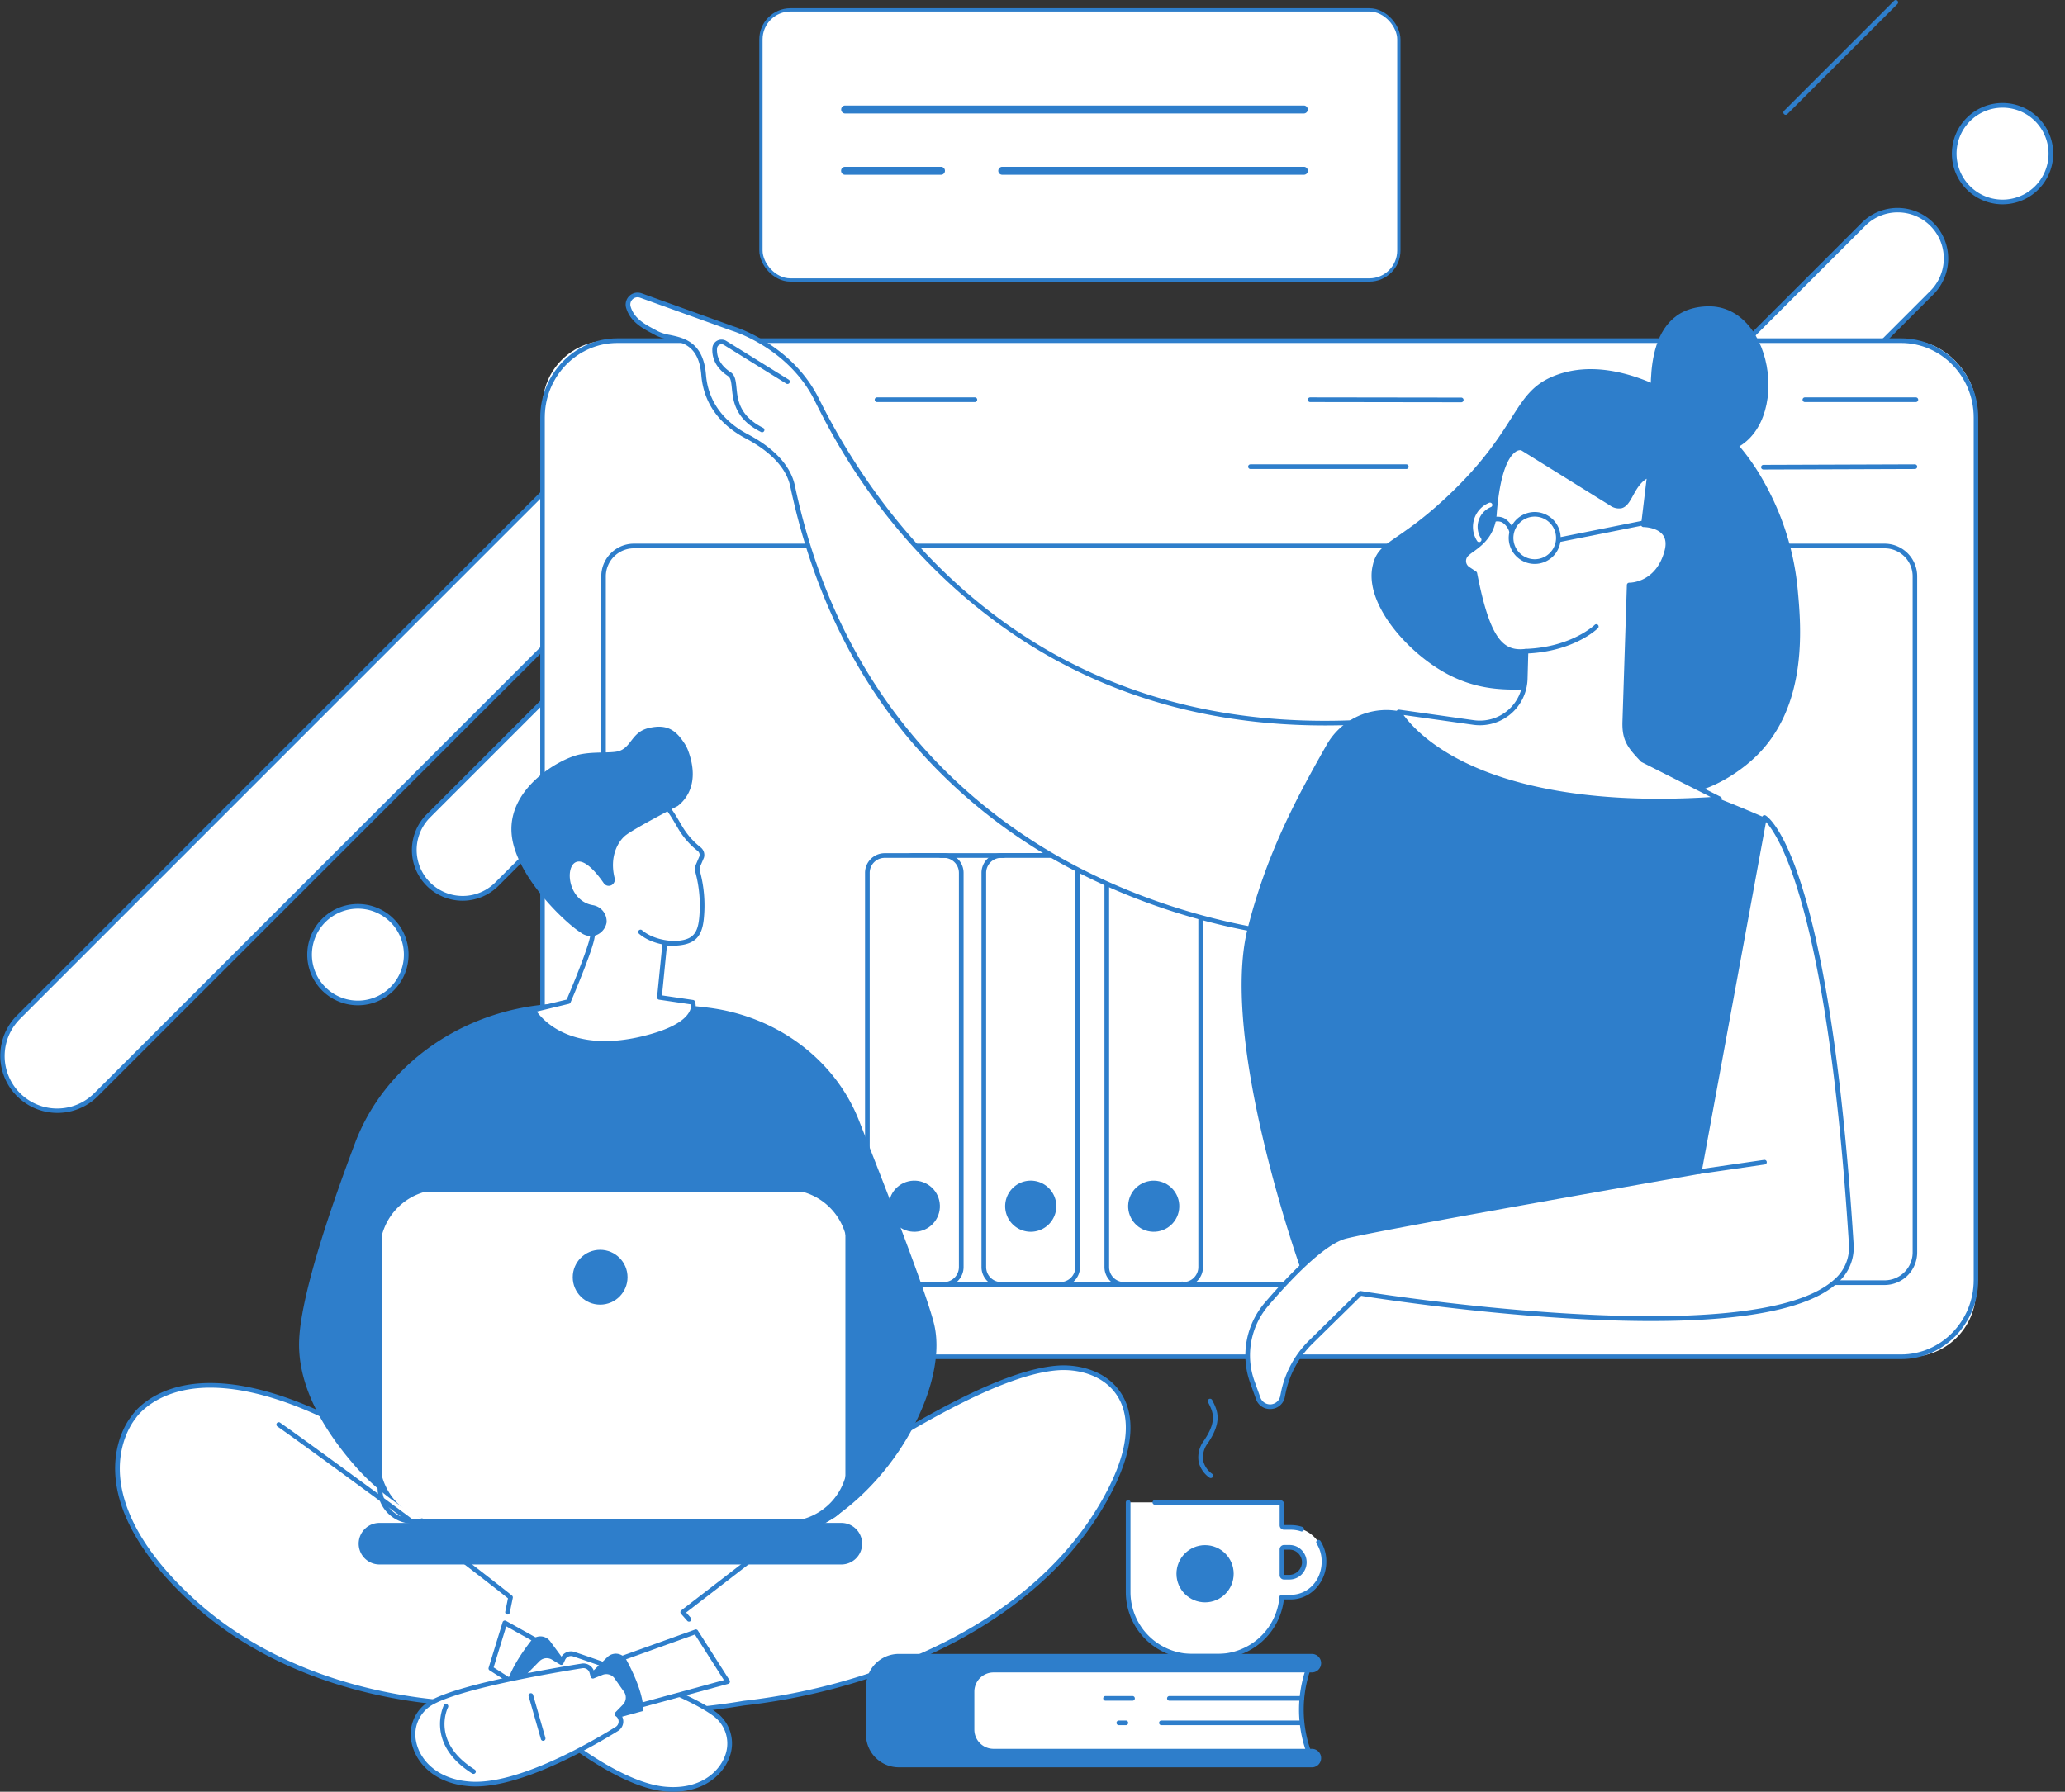 <svg xmlns="http://www.w3.org/2000/svg" width="629.823" height="546.609" viewBox="0 0 629.823 546.609"><rect x="0" y="0" width="629.823" height="546.609" fill="#333333" stroke="none"/><g id="Grupo_2253" data-name="Grupo 2253" transform="translate(-8511.151 -5704.884)"><g id="Grupo_2211" data-name="Grupo 2211" transform="translate(8511.151 5704.884)"><g id="Grupo_2207" data-name="Grupo 2207" transform="translate(470.356 27.822)"><g id="Grupo_2205" data-name="Grupo 2205" transform="translate(0 35.537)"><path id="Trazado_3738" data-name="Trazado 3738" d="M9478.9,5827.59l-93.014,93.016a14.744,14.744,0,0,0,20.851,20.851l93.016-93.016a14.744,14.744,0,0,0-20.853-20.851Z" transform="translate(-9380.851 -5822.56)" fill="#fff"></path><path id="Trazado_3739" data-name="Trazado 3739" d="M9395.7,5945.885a15.456,15.456,0,0,1-10.929-26.386l93.016-93.016a15.457,15.457,0,0,1,21.859,21.859l-93.016,93.016A15.357,15.357,0,0,1,9395.7,5945.885Zm93.017-122.5a13.942,13.942,0,0,0-9.923,4.11l-93.015,93.015a14.033,14.033,0,0,0,19.845,19.845l93.016-93.016a14.032,14.032,0,0,0-9.923-23.954Zm-10.425,3.607h0Z" transform="translate(-9380.247 -5821.956)" fill="#2e7ecb"></path></g><g id="Grupo_2206" data-name="Grupo 2206" transform="translate(121.358 0)"><circle id="Elipse_172" data-name="Elipse 172" cx="14.744" cy="14.744" r="14.744" transform="matrix(0.359, -0.933, 0.933, 0.359, 0, 27.524)" fill="#fff"></circle><path id="Trazado_3740" data-name="Trazado 3740" d="M9626.595,5793.853a15.45,15.45,0,1,1,10.93-4.521A15.411,15.411,0,0,1,9626.595,5793.853Zm0-29.475a14.026,14.026,0,1,0,9.922,4.1A13.99,13.99,0,0,0,9626.595,5764.378Z" transform="translate(-9607.54 -5759.35)" fill="#2e7ecb"></path></g></g><g id="Grupo_2210" data-name="Grupo 2210" transform="translate(0 133.662)"><path id="Trazado_3741" data-name="Trazado 3741" d="M8517.366,6152.788a16.724,16.724,0,0,0,23.652,0l164.221-164.213c-1.832-6.95-3.866-13.843-6.208-20.645-1.7-4.942-3.582-9.9-5.7-14.758l-175.97,175.963A16.726,16.726,0,0,0,8517.366,6152.788Z" transform="translate(-8511.756 -5952.46)" fill="#fff"></path><path id="Trazado_3742" data-name="Trazado 3742" d="M8692.732,5951.857a.712.712,0,0,1,.5,1.216l-175.97,175.962a16.013,16.013,0,0,0,22.646,22.646l164.217-164.213a.712.712,0,0,1,1.009,1.006L8540.92,6152.688a17.438,17.438,0,0,1-24.66-24.661l175.97-175.962A.7.7,0,0,1,8692.732,5951.857Z" transform="translate(-8511.152 -5951.857)" fill="#2e7ecb"></path><g id="Grupo_2209" data-name="Grupo 2209" transform="translate(88.882 48.496)"><path id="Trazado_3743" data-name="Trazado 3743" d="M8821.8,6076.086q-.23-1.2-.461-2.4c-1.99-10.315-4.018-20.652-6.366-30.911l-66,66a14.746,14.746,0,0,0,20.854,20.853l52.229-52.229Z" transform="translate(-8707.162 -6042.066)" fill="#fff"></path><path id="Trazado_3744" data-name="Trazado 3744" d="M8814.375,6041.464a.712.712,0,0,1,.5,1.216l-66,66a14.032,14.032,0,0,0,19.844,19.845l52.229-52.229a.713.713,0,0,1,1.009,1.007l-52.231,52.229a15.456,15.456,0,1,1-21.856-21.86l66-66A.707.707,0,0,1,8814.375,6041.464Z" transform="translate(-8706.566 -6041.464)" fill="#2e7ecb"></path><g id="Grupo_2208" data-name="Grupo 2208" transform="translate(0 88.782)"><circle id="Elipse_173" data-name="Elipse 173" cx="14.744" cy="14.744" r="14.744" transform="translate(0 15.503) rotate(-31.717)" fill="#fff"></circle><path id="Trazado_3745" data-name="Trazado 3745" d="M8699.782,6214.461a15.45,15.45,0,1,1-10.93,4.521A15.409,15.409,0,0,1,8699.782,6214.461Zm0,29.476a14.026,14.026,0,1,0-9.923-4.1A13.984,13.984,0,0,0,8699.782,6243.937Z" transform="translate(-8679.49 -6209.616)" fill="#2e7ecb"></path></g></g></g><path id="Trazado_3746" data-name="Trazado 3746" d="M9580.158,6223.048a.712.712,0,0,1-.514-1.2l3.363-3.515a.712.712,0,0,1,1.028.985l-3.362,3.515A.714.714,0,0,1,9580.158,6223.048Z" transform="translate(-9001.282 -5940.351)" fill="#2e7ecb"></path><path id="Trazado_3747" data-name="Trazado 3747" d="M9558.412,6245.778a.712.712,0,0,1-.517-1.2l3.365-3.515a.712.712,0,0,1,1.028.985l-3.362,3.515A.713.713,0,0,1,9558.412,6245.778Z" transform="translate(-8991.306 -5950.779)" fill="#2e7ecb"></path><path id="Trazado_3748" data-name="Trazado 3748" d="M9561.613,6223.523a.718.718,0,0,1-.5-.206l-3.411-3.364a.712.712,0,0,1,1-1.015l3.414,3.365a.712.712,0,0,1-.5,1.219Z" transform="translate(-8991.208 -5940.637)" fill="#2e7ecb"></path><path id="Trazado_3749" data-name="Trazado 3749" d="M9583.689,6245.28a.709.709,0,0,1-.5-.205l-3.415-3.363a.713.713,0,0,1,1-1.016l3.413,3.364a.712.712,0,0,1-.5,1.22Z" transform="translate(-9001.339 -5950.62)" fill="#2e7ecb"></path><path id="Trazado_3751" data-name="Trazado 3751" d="M9341.054,6217.33a.712.712,0,0,1-.5-1.216l11.712-11.713a28.235,28.235,0,0,1,39.934,0,26.841,26.841,0,0,0,37.917,0l37.361-37.358a.712.712,0,1,1,1.007,1.006l-37.357,37.359a28.268,28.268,0,0,1-39.936,0,26.815,26.815,0,0,0-37.919,0l-11.712,11.713A.712.712,0,0,1,9341.054,6217.33Z" transform="translate(-8891.583 -5916.826)" fill="#2e7ecb"></path><path id="Trazado_3752" data-name="Trazado 3752" d="M9516.878,5739.9a.713.713,0,0,1-.5-1.216l33.594-33.594a.712.712,0,0,1,1.006,1.007l-33.593,33.594A.709.709,0,0,1,9516.878,5739.9Z" transform="translate(-8972.248 -5704.885)" fill="#2e7ecb"></path></g><g id="Grupo_2215" data-name="Grupo 2215" transform="translate(8675.92 5808.094)"><g id="Grupo_2212" data-name="Grupo 2212" transform="translate(0)"><rect id="Rect&#xE1;ngulo_251" data-name="Rect&#xE1;ngulo 251" width="437.176" height="309.993" rx="20" transform="translate(0.712 0.712)" fill="#fff"></rect><path id="Trazado_3753" data-name="Trazado 3753" d="M9230.658,6207.008H8839.149c-12.984,0-23.547-10.831-23.547-24.143V5919.732c0-13.312,10.563-24.142,23.547-24.142h391.509c12.982,0,23.544,10.83,23.544,24.142v263.134C9254.2,6196.177,9243.641,6207.008,9230.658,6207.008Zm-391.509-309.994c-12.218,0-22.157,10.192-22.157,22.718v263.134c0,12.526,9.939,22.717,22.157,22.717h391.509c12.217,0,22.155-10.191,22.155-22.717V5919.732c0-12.526-9.938-22.718-22.155-22.718Z" transform="translate(-8815.603 -5895.59)" fill="#2e7ecb"></path></g><g id="Grupo_2213" data-name="Grupo 2213" transform="translate(30.451 12.462)"><path id="Trazado_3754" data-name="Trazado 3754" d="M9524.891,5968.217a.712.712,0,0,1,0-1.425l46.183-.159h0a.713.713,0,0,1,0,1.426l-46.184.158Z" transform="translate(-9182.261 -5940.646)" fill="#2e7ecb"></path><path id="Trazado_3755" data-name="Trazado 3755" d="M9273.957,5968.059h-47.529a.713.713,0,0,1,0-1.426h47.529a.713.713,0,0,1,0,1.426Z" transform="translate(-9040.259 -5940.646)" fill="#2e7ecb"></path><path id="Trazado_3756" data-name="Trazado 3756" d="M8883.883,5925.115a6.008,6.008,0,1,1-6.01-6.008A6.009,6.009,0,0,1,8883.883,5925.115Z" transform="translate(-8871.866 -5918.841)" fill="#fff"></path><circle id="Elipse_174" data-name="Elipse 174" cx="6.008" cy="6.008" r="6.008" transform="matrix(0.045, -0.999, 0.999, 0.045, 23.764, 12.003)" fill="#fff"></circle><circle id="Elipse_175" data-name="Elipse 175" cx="6.008" cy="6.008" r="6.008" transform="matrix(0.045, -0.999, 0.999, 0.045, 47.795, 12.003)" fill="#fff"></circle><path id="Trazado_3757" data-name="Trazado 3757" d="M9582.09,5930.316h-33.845a.712.712,0,1,1,0-1.424h33.845a.712.712,0,0,1,0,1.424Z" transform="translate(-9192.974 -5923.331)" fill="#2e7ecb"></path><path id="Trazado_3758" data-name="Trazado 3758" d="M9307.2,5930.382h0l-46.085-.065a.712.712,0,0,1,0-1.424h0l46.084.063a.713.713,0,1,1,0,1.426Z" transform="translate(-9056.738 -5923.331)" fill="#2e7ecb"></path><path id="Trazado_3759" data-name="Trazado 3759" d="M9038.746,5930.316h-29.838a.712.712,0,1,1,0-1.424h29.838a.712.712,0,1,1,0,1.424Z" transform="translate(-8936.632 -5923.331)" fill="#2e7ecb"></path></g><g id="Grupo_2214" data-name="Grupo 2214" transform="translate(18.623 62.643)"><path id="Rect&#xE1;ngulo_252" data-name="Rect&#xE1;ngulo 252" d="M28.92,0H371.009a28.92,28.92,0,0,1,28.92,28.92v166.9a28.919,28.919,0,0,1-28.919,28.919H28.919A28.919,28.919,0,0,1,0,195.815V28.92A28.92,28.92,0,0,1,28.92,0Z" transform="translate(0.713 0.712)" fill="#fff"></path><path id="Trazado_3760" data-name="Trazado 3760" d="M9241.559,6237.5H8859.819a9.957,9.957,0,0,1-9.806-10.079v-206a9.958,9.958,0,0,1,9.806-10.079h381.739a9.958,9.958,0,0,1,9.807,10.079v206A9.957,9.957,0,0,1,9241.559,6237.5Zm-381.739-224.734a8.549,8.549,0,0,0-8.418,8.654v206a8.548,8.548,0,0,0,8.418,8.654h381.739a8.548,8.548,0,0,0,8.421-8.654v-206a8.549,8.549,0,0,0-8.421-8.654Z" transform="translate(-8850.014 -6011.337)" fill="#2e7ecb"></path></g></g><g id="Grupo_2225" data-name="Grupo 2225" transform="translate(8774.983 5965.166)"><g id="Grupo_2218" data-name="Grupo 2218" transform="translate(0 0)"><g id="Grupo_2216" data-name="Grupo 2216" transform="translate(8.765)"><rect id="Rect&#xE1;ngulo_253" data-name="Rect&#xE1;ngulo 253" width="51.356" height="130.836" rx="9.752" transform="translate(0.712 0.712)" fill="#fff"></rect><path id="Trazado_3761" data-name="Trazado 3761" d="M9061.631,6318.077h-40.8a6,6,0,0,1-5.991-5.99V6191.806a6,6,0,0,1,5.991-5.99h40.8a6,6,0,0,1,5.99,5.99v120.281A6,6,0,0,1,9061.631,6318.077Zm-40.8-130.837a4.573,4.573,0,0,0-4.567,4.566v120.281a4.572,4.572,0,0,0,4.567,4.565h40.8a4.572,4.572,0,0,0,4.566-4.565V6191.806a4.573,4.573,0,0,0-4.566-4.566Z" transform="translate(-9014.841 -6185.815)" fill="#2e7ecb"></path></g><g id="Grupo_2217" data-name="Grupo 2217"><rect id="Rect&#xE1;ngulo_254" data-name="Rect&#xE1;ngulo 254" width="28.632" height="130.836" rx="9.752" transform="translate(0.713 0.712)" fill="#fff"></rect><path id="Trazado_3762" data-name="Trazado 3762" d="M9022.712,6318.077h-18.078a6,6,0,0,1-5.988-5.99V6191.806a6,6,0,0,1,5.988-5.99h18.078a6,6,0,0,1,5.991,5.99v120.281A6,6,0,0,1,9022.712,6318.077Zm-18.078-130.837a4.57,4.57,0,0,0-4.562,4.566v120.281a4.569,4.569,0,0,0,4.562,4.565h18.078a4.571,4.571,0,0,0,4.566-4.565V6191.806a4.572,4.572,0,0,0-4.566-4.566Z" transform="translate(-8998.646 -6185.815)" fill="#2e7ecb"></path></g><circle id="Elipse_176" data-name="Elipse 176" cx="7.797" cy="7.797" r="7.797" transform="matrix(0.526, -0.851, 0.851, 0.526, 4.297, 110.231)" fill="#2e7ecb"></circle></g><g id="Grupo_2221" data-name="Grupo 2221" transform="translate(35.519 0)"><g id="Grupo_2219" data-name="Grupo 2219" transform="translate(8.764)"><rect id="Rect&#xE1;ngulo_255" data-name="Rect&#xE1;ngulo 255" width="51.356" height="130.836" rx="9.752" transform="translate(0.712 0.712)" fill="#fff"></rect><path id="Trazado_3763" data-name="Trazado 3763" d="M9127.258,6318.077h-40.8a6,6,0,0,1-5.99-5.99V6191.806a6,6,0,0,1,5.99-5.99h40.8a6,6,0,0,1,5.991,5.99v120.281A6,6,0,0,1,9127.258,6318.077Zm-40.8-130.837a4.572,4.572,0,0,0-4.565,4.566v120.281a4.571,4.571,0,0,0,4.565,4.565h40.8a4.571,4.571,0,0,0,4.566-4.565V6191.806a4.572,4.572,0,0,0-4.566-4.566Z" transform="translate(-9080.468 -6185.815)" fill="#2e7ecb"></path></g><g id="Grupo_2220" data-name="Grupo 2220"><rect id="Rect&#xE1;ngulo_256" data-name="Rect&#xE1;ngulo 256" width="28.632" height="130.836" rx="9.752" transform="translate(0.712 0.712)" fill="#fff"></rect><path id="Trazado_3764" data-name="Trazado 3764" d="M9088.34,6318.077h-18.076a6,6,0,0,1-5.989-5.99V6191.806a6,6,0,0,1,5.989-5.99h18.076a6,6,0,0,1,5.989,5.99v120.281A6,6,0,0,1,9088.34,6318.077Zm-18.076-130.837a4.572,4.572,0,0,0-4.566,4.566v120.281a4.571,4.571,0,0,0,4.566,4.565h18.076a4.572,4.572,0,0,0,4.567-4.565V6191.806a4.573,4.573,0,0,0-4.567-4.566Z" transform="translate(-9064.274 -6185.815)" fill="#2e7ecb"></path></g><path id="Trazado_3765" data-name="Trazado 3765" d="M9093.229,6378.2a7.8,7.8,0,1,1-7.8-7.8A7.8,7.8,0,0,1,9093.229,6378.2Z" transform="translate(-9070.404 -6270.504)" fill="#2e7ecb"></path></g><g id="Grupo_2224" data-name="Grupo 2224" transform="translate(73.026 0)"><g id="Grupo_2222" data-name="Grupo 2222" transform="translate(17.04)"><rect id="Rect&#xE1;ngulo_257" data-name="Rect&#xE1;ngulo 257" width="80.57" height="130.836" rx="9.752" transform="translate(0.712 0.712)" fill="#fff"></rect><path id="Trazado_3766" data-name="Trazado 3766" d="M9241.068,6318.077h-70.015a6,6,0,0,1-5.99-5.99V6191.806a6,6,0,0,1,5.99-5.99h70.015a6,6,0,0,1,5.989,5.99v120.281A6,6,0,0,1,9241.068,6318.077Zm-70.015-130.837a4.571,4.571,0,0,0-4.565,4.566v120.281a4.57,4.57,0,0,0,4.565,4.565h70.015a4.571,4.571,0,0,0,4.564-4.565V6191.806a4.572,4.572,0,0,0-4.564-4.566Z" transform="translate(-9165.063 -6185.815)" fill="#2e7ecb"></path></g><g id="Grupo_2223" data-name="Grupo 2223"><rect id="Rect&#xE1;ngulo_258" data-name="Rect&#xE1;ngulo 258" width="28.632" height="130.836" rx="9.752" transform="translate(0.712 0.712)" fill="#fff"></rect><path id="Trazado_3767" data-name="Trazado 3767" d="M9157.646,6318.077h-18.077a6,6,0,0,1-5.991-5.99V6191.806a6,6,0,0,1,5.991-5.99h18.077a6,6,0,0,1,5.989,5.99v120.281A6,6,0,0,1,9157.646,6318.077Zm-18.077-130.837a4.572,4.572,0,0,0-4.566,4.566v120.281a4.571,4.571,0,0,0,4.566,4.565h18.077a4.57,4.57,0,0,0,4.564-4.565V6191.806a4.571,4.571,0,0,0-4.564-4.566Z" transform="translate(-9133.578 -6185.815)" fill="#2e7ecb"></path></g><circle id="Elipse_177" data-name="Elipse 177" cx="7.797" cy="7.797" r="7.797" transform="translate(5.648 113.495) rotate(-76.717)" fill="#2e7ecb"></circle></g></g><g id="Grupo_2227" data-name="Grupo 2227" transform="translate(8701.975 5794.147)"><g id="Grupo_2226" data-name="Grupo 2226" transform="translate(0)"><path id="Trazado_3768" data-name="Trazado 3768" d="M8868.988,5871.31l27.939,10.062s17.4,5,25.724,21.709,52.579,106.179,169.711,98.183l-22.175,65.381s-127.365-6.955-154.927-137.2c-1.465-6.922-7.743-11.895-14.006-15.189-5.9-3.1-12.3-8.741-13.117-18.71-1.029-12.613-10.175-10.426-14.156-12.638-3.039-1.688-7.455-3.506-8.8-8.012A2.931,2.931,0,0,1,8868.988,5871.31Z" transform="translate(-8864.345 -5870.422)" fill="#fff"></path><path id="Trazado_3769" data-name="Trazado 3769" d="M9069.587,6066.754h-.04c-.319-.019-32.4-1.954-67.414-19.836a165.074,165.074,0,0,1-52.186-41.236c-17.568-21.067-29.676-46.87-35.986-76.695-1.481-7-8.235-11.863-13.638-14.707-5.686-2.99-12.641-8.763-13.5-19.283-.729-8.937-5.576-9.96-9.853-10.864a14.452,14.452,0,0,1-3.937-1.207c-.369-.2-.758-.412-1.159-.625-2.99-1.588-6.713-3.566-7.977-7.806a3.642,3.642,0,0,1,4.728-4.458l27.941,10.062c.132.037,17.753,5.27,26.118,22.061l.07.14c19.651,39.434,67.729,104.557,168.956,97.65a.706.706,0,0,1,.613.275.714.714,0,0,1,.11.664l-22.175,65.381A.712.712,0,0,1,9069.587,6066.754Zm-202.209-195.512a2.191,2.191,0,0,0-1.515.615,2.165,2.165,0,0,0-.6,2.23c1.095,3.667,4.382,5.415,7.282,6.955.408.218.8.429,1.181.638a13.585,13.585,0,0,0,3.541,1.058c4.288.906,10.163,2.149,10.978,12.143.806,9.875,7.374,15.314,12.74,18.14,8.138,4.279,13.106,9.7,14.371,15.67,14.179,67.007,55.369,100.587,87.427,116.957,32.272,16.481,61.98,19.31,66.307,19.645l21.655-63.851c-49.033,3.115-91.045-10.3-124.89-39.882-26.854-23.469-40.04-49.931-44.375-58.626l-.066-.138c-8.093-16.237-25.113-21.293-25.284-21.342l-27.983-10.075A2.258,2.258,0,0,0,8867.378,5871.243Z" transform="translate(-8863.745 -5869.82)" fill="#2e7ecb"></path></g><path id="Trazado_3770" data-name="Trazado 3770" d="M8927.764,5924.583a.722.722,0,0,1-.317-.074c-7.971-3.987-8.53-9.611-8.9-13.332-.176-1.771-.315-3.17-1.144-3.713-4.264-2.8-4.962-6.2-4.8-8.557a2.8,2.8,0,0,1,4.262-2.175l19.04,11.809a.712.712,0,0,1-.75,1.21l-19.04-11.808a1.371,1.371,0,0,0-2.091,1.064c-.138,1.98.471,4.847,4.159,7.265,1.4.917,1.573,2.7,1.779,4.765.358,3.613.852,8.563,8.119,12.2a.712.712,0,0,1-.32,1.349Z" transform="translate(-8886.152 -5881.974)" fill="#2e7ecb"></path></g><path id="Trazado_3771" data-name="Trazado 3771" d="M9228.7,6275.033l129.793,3.021,11.85-140.148s-57.2-25.789-112.727-32.628a20.938,20.938,0,0,0-20.773,10.424c-8.906,15.67-18.187,32.662-24.113,56.035C9204.07,6205.885,9228.7,6275.033,9228.7,6275.033Z" transform="translate(-321.036 -183.627)" fill="#2e7ecb"></path><g id="Grupo_2229" data-name="Grupo 2229" transform="translate(8890.984 5953.567)"><g id="Grupo_2228" data-name="Grupo 2228" transform="translate(0 0)"><path id="Trazado_3772" data-name="Trazado 3772" d="M9352.046,6273.732l19.859-108.032s18.955,10.839,26.477,130.218c2.516,39.929-149.721,14.944-149.721,14.944l-15.1,14.835a30.157,30.157,0,0,0-8.432,15.583l-.215,1.061a3.861,3.861,0,0,1-7.422.545l-1.794-5a23.99,23.99,0,0,1,4.366-23.733c7.268-8.466,17.384-18.984,24.059-20.685C9255.563,6290.554,9352.046,6273.732,9352.046,6273.732Z" transform="translate(-9213.583 -6164.987)" fill="#fff"></path><path id="Trazado_3773" data-name="Trazado 3773" d="M9220.5,6345.556a4.468,4.468,0,0,1-4.277-3.031l-1.791-5a24.749,24.749,0,0,1,4.5-24.437c7.361-8.577,17.576-19.167,24.424-20.911,10.91-2.781,100.031-18.363,107.482-19.665l19.77-107.544a.714.714,0,0,1,1.055-.489c.787.451,19.373,12.389,26.836,130.791a14.247,14.247,0,0,1-5.02,11.894c-10.781,9.755-38.572,13.354-82.607,10.695-30.754-1.857-59.076-6.282-62.566-6.839l-14.838,14.584a29.35,29.35,0,0,0-8.234,15.214l-.211,1.063a4.476,4.476,0,0,1-4.152,3.663C9220.744,6345.552,9220.621,6345.556,9220.5,6345.556Zm151.275-179.082-19.631,106.784a.708.708,0,0,1-.576.572c-.965.168-96.586,16.852-107.865,19.727-6.486,1.652-16.465,12.037-23.7,20.459a23.331,23.331,0,0,0-4.236,23.029l1.795,5a3.149,3.149,0,0,0,6.053-.444l.215-1.061a30.741,30.741,0,0,1,8.631-15.95l15.1-14.837a.716.716,0,0,1,.615-.195c1.188.2,119.246,19.26,144.342-3.45a12.883,12.883,0,0,0,4.555-10.747C9390.6,6192.683,9375.486,6170.446,9371.775,6166.474Zm-20.33,106.655h0Z" transform="translate(-9212.981 -6164.384)" fill="#2e7ecb"></path></g><path id="Trazado_3774" data-name="Trazado 3774" d="M9468.222,6362.984a.712.712,0,0,1-.1-1.417l19.859-2.879a.712.712,0,0,1,.2,1.41l-19.859,2.879A.828.828,0,0,1,9468.222,6362.984Z" transform="translate(-9329.759 -6253.527)" fill="#2e7ecb"></path></g><g id="Grupo_2231" data-name="Grupo 2231" transform="translate(8929.472 5798.327)"><path id="Trazado_3775" data-name="Trazado 3775" d="M9340.455,5914.775c-13.582,5.017-10.895,16-33.2,36.985-12.718,11.966-18.839,13.337-21.522,17.767a10.14,10.14,0,0,0-1.217,3.107c-2.788,10.958,9.095,25.219,20.679,32.2,21.483,12.945,38.053-1.487,51.464,11.246,9.707,9.22,5.266,20.817,14.65,25.18,9.457,4.395,22.92-3.227,30.138-10.261,15.654-15.254,13.712-39.13,12.688-50.146a82.17,82.17,0,0,0-10.524-33.8,66.786,66.786,0,0,0-14.778-18.128C9387.169,5927.525,9361.951,5906.836,9340.455,5914.775Z" transform="translate(-9284.102 -5893.795)" fill="#2e7ecb"></path><g id="Grupo_2230" data-name="Grupo 2230" transform="translate(7.617 42.475)"><path id="Trazado_3776" data-name="Trazado 3776" d="M9373.85,6052.563c-3.8-3.989-5.6-6.069-5.449-11.579l1.348-41.8s8.693.181,11.477-10.293c2.154-8.127-7.131-8.095-7.131-8.095l1.83-15.27c-6.727,2.693-5.559,12.57-11.715,8.746l-27.172-16.879s-6.809-2.184-8.455,20.594c-.807,7.766-6.809,10.012-8.539,11.887a2.92,2.92,0,0,0,.533,4.415l2.09,1.38c4.031,20.776,8.332,24.586,15.6,23.706l-.23,8.424a13.843,13.843,0,0,1-15.773,13.324l-22.771-3.219s17.025,32.287,97.791,26.5Z" transform="translate(-9298.778 -5956.627)" fill="#fff"></path><path id="Trazado_3777" data-name="Trazado 3777" d="M9378.229,6065.2c-30.815,0-49.957-6.156-61.06-11.84-14.388-7.366-18.735-15.385-18.914-15.722a.713.713,0,0,1,.73-1.038l22.772,3.219a13.128,13.128,0,0,0,14.961-12.639l.209-7.619c-8.032.577-11.88-5.493-15.511-24.062l-1.837-1.217a3.629,3.629,0,0,1-.665-5.492,12.852,12.852,0,0,1,1.832-1.486c2.361-1.714,5.931-4.3,6.522-9.99,1.017-14.068,4.052-18.931,6.419-20.531a3.536,3.536,0,0,1,2.96-.667.635.635,0,0,1,.158.073l27.175,16.881a3.344,3.344,0,0,0,2.478.709c1.011-.266,1.754-1.621,2.615-3.19,1.229-2.242,2.758-5.033,5.981-6.323a.712.712,0,0,1,.971.747l-1.737,14.513c1.449.131,4.51.667,6.2,2.863,1.2,1.555,1.473,3.6.814,6.087-2.418,9.111-9.252,10.554-11.472,10.78l-1.328,41.148c-.143,5.153,1.387,7.007,5.168,10.976L9397,6063.166a.712.712,0,0,1-.271,1.346C9390.14,6064.985,9383.979,6065.2,9378.229,6065.2Zm-77.894-26.97c1.813,2.532,6.888,8.465,17.625,13.934,12.735,6.486,36.205,13.6,76.076,11.1l-21.112-10.672a.72.72,0,0,1-.194-.145c-3.927-4.117-5.806-6.351-5.646-12.091l1.35-41.8a.719.719,0,0,1,.726-.689c.327.008,8.175.014,10.772-9.764.539-2.034.348-3.666-.565-4.852-1.8-2.327-5.8-2.35-5.874-2.35h0a.784.784,0,0,1-.534-.238.718.718,0,0,1-.175-.559l1.673-13.953c-2.011,1.245-3.128,3.285-4.132,5.116-1.02,1.857-1.9,3.462-3.5,3.882a4.618,4.618,0,0,1-3.593-.876l-27.071-16.818a2.471,2.471,0,0,0-1.749.556c-1.7,1.207-4.7,5.336-5.718,19.421-.661,6.343-4.538,9.156-7.106,11.018a12.2,12.2,0,0,0-1.621,1.3,2.2,2.2,0,0,0,.406,3.337l2.086,1.381a.706.706,0,0,1,.3.458c4,20.588,8.122,23.943,14.817,23.134a.713.713,0,0,1,.8.727l-.233,8.423a14.551,14.551,0,0,1-16.582,14.011Z" transform="translate(-9298.174 -5956.023)" fill="#2e7ecb"></path></g><path id="Trazado_3778" data-name="Trazado 3778" d="M9370.531,6065.689a.713.713,0,0,1-.024-1.425c13.971-.548,20.915-7.265,20.984-7.333a.712.712,0,0,1,1,1.013c-.3.292-7.412,7.174-21.932,7.745Z" transform="translate(-9323.428 -5959.751)" fill="#2e7ecb"></path><path id="Trazado_3779" data-name="Trazado 3779" d="M9441.2,5906.649c.882-.633-3.6-28.554,17.46-29.1s26.015,39.311,5.431,44.473S9441.2,5906.649,9441.2,5906.649Z" transform="translate(-9356.178 -5877.541)" fill="#2e7ecb"></path><path id="Trazado_3780" data-name="Trazado 3780" d="M9369.336,6009.318a7.954,7.954,0,0,1-7.028-4.239,7.921,7.921,0,1,1,7.028,4.239Zm0-14.446a6.518,6.518,0,0,0-6.221,4.583h0a6.505,6.505,0,1,0,6.221-4.583Zm-6.9,4.373h0Z" transform="translate(-9319.56 -5930.72)" fill="#2e7ecb"></path><path id="Trazado_3781" data-name="Trazado 3781" d="M9343.138,6000.25a.714.714,0,0,1-.6-.324,7.935,7.935,0,0,1,3.634-11.66.712.712,0,1,1,.541,1.317,6.506,6.506,0,0,0-2.978,9.567.713.713,0,0,1-.6,1.1Z" transform="translate(-9310.323 -5928.317)" fill="#fff"></path><path id="Trazado_3782" data-name="Trazado 3782" d="M9389.229,6004.71a.712.712,0,0,1-.14-1.411l26.767-5.353a.712.712,0,1,1,.278,1.4l-26.765,5.352A.688.688,0,0,1,9389.229,6004.71Z" transform="translate(-9332.008 -5932.776)" fill="#2e7ecb"></path><path id="Trazado_3783" data-name="Trazado 3783" d="M9357.441,6001.214a.713.713,0,0,1-.684-.511,5.17,5.17,0,0,0-2.172-2.833,3.3,3.3,0,0,0-2.7-.02.713.713,0,1,1-.492-1.337,4.671,4.671,0,0,1,3.838.088,6.561,6.561,0,0,1,2.89,3.7.713.713,0,0,1-.685.911Z" transform="translate(-9314.763 -5931.958)" fill="#2e7ecb"></path></g><g id="Grupo_2235" data-name="Grupo 2235" transform="translate(8743.235 5707.894)"><rect id="Rect&#xE1;ngulo_259" data-name="Rect&#xE1;ngulo 259" width="194.566" height="82.404" rx="9" transform="translate(0 0)" fill="#fff" stroke="#2e7ecb" stroke-width="1"></rect><g id="Grupo_2232" data-name="Grupo 2232" transform="translate(24.975 29.68)"><path id="Trazado_3785" data-name="Trazado 3785" d="M9127.331,5766.6h0Z" transform="translate(-8986.735 -5765.888)" fill="#fff" stroke="#2e7ecb" stroke-width="1"></path><path id="Trazado_3786" data-name="Trazado 3786" d="M9126.727,5766.71H8986.842a.713.713,0,0,1,0-1.426h139.885a.713.713,0,0,1,0,1.426Z" transform="translate(-8986.129 -5765.285)" fill="#2e7ecb" stroke="#2e7ecb" stroke-width="1"></path></g><g id="Grupo_2233" data-name="Grupo 2233" transform="translate(24.975 48.373)"><path id="Trazado_3787" data-name="Trazado 3787" d="M9016.7,5801.142h0Z" transform="translate(-8986.735 -5800.429)" fill="#fff" stroke="#2e7ecb" stroke-width="1"></path><path id="Trazado_3788" data-name="Trazado 3788" d="M9016.092,5801.251h-29.25a.713.713,0,1,1,0-1.425h29.25a.713.713,0,0,1,0,1.425Z" transform="translate(-8986.129 -5799.826)" fill="#2e7ecb" stroke="#2e7ecb" stroke-width="1"></path></g><g id="Grupo_2234" data-name="Grupo 2234" transform="translate(72.917 48.373)"><path id="Trazado_3789" data-name="Trazado 3789" d="M9167.975,5801.142h0Z" transform="translate(-9075.318 -5800.429)" fill="#fff" stroke="#2e7ecb" stroke-width="1"></path><path id="Trazado_3790" data-name="Trazado 3790" d="M9167.369,5801.251h-91.941a.713.713,0,1,1,0-1.425h91.941a.713.713,0,1,1,0,1.425Z" transform="translate(-9074.715 -5799.826)" fill="#2e7ecb" stroke="#2e7ecb" stroke-width="1"></path></g></g><g id="Grupo_2243" data-name="Grupo 2243" transform="translate(8546.263 6121.427)"><g id="Grupo_2236" data-name="Grupo 2236" transform="translate(0)"><path id="Trazado_3791" data-name="Trazado 3791" d="M8600.019,6546.744c-36.793-33.914-17.749-55.789-17.749-55.789s16.438-26.625,74.113,8.183,113.5,21.867,126.131,16.649,56.74-38.016,81.6-39.859c13.833-1.024,30.392,9.375,15.866,37.49-30.037,58.138-111.61,64.77-111.61,64.77s-39.542,7.43-80.164.232C8688.2,6578.42,8636.811,6580.658,8600.019,6546.744Z" transform="translate(-8576.631 -6475.149)" fill="#fff"></path><path id="Trazado_3792" data-name="Trazado 3792" d="M8725.562,6581.647a220.371,220.371,0,0,1-38.013-3.115c-2.337.075-52.708,1.234-88.617-31.868-19.2-17.7-23.051-32.145-22.9-41.147.159-9.51,4.568-15.008,5.059-15.589.437-.676,4.758-6.975,15.861-9.237,10.448-2.127,29.205-.866,59.194,17.234a158.547,158.547,0,0,0,79.605,23.232c22.44.457,39.405-3.952,45.886-6.63,3.764-1.556,10.63-5.759,18.58-10.625,19.295-11.812,45.723-27.989,63.239-29.287,6.38-.474,14.8,1.455,19.31,8.282,3.295,4.984,5.491,14.277-2.76,30.244-15.62,30.236-45.3,46.341-67.454,54.529a189.661,189.661,0,0,1-44.693,10.623A258.387,258.387,0,0,1,8725.562,6581.647Zm-37.961-4.542a.7.7,0,0,1,.123.011c40.031,7.092,79.516-.157,79.91-.231a.453.453,0,0,1,.074-.01,187.73,187.73,0,0,0,44.386-10.555c21.9-8.1,51.241-24.015,66.648-53.834,7.932-15.354,5.921-24.139,2.839-28.806-4.174-6.312-12.043-8.088-18.019-7.646-17.174,1.272-43.43,17.346-62.6,29.082-8.332,5.1-14.91,9.128-18.78,10.727-6.583,2.72-23.782,7.2-46.456,6.738a159.955,159.955,0,0,1-80.313-23.437c-29.6-17.862-47.974-19.135-58.175-17.057-10.891,2.219-14.924,8.575-14.963,8.638a.66.66,0,0,1-.069.092c-.047.054-4.627,5.454-4.75,14.823-.115,8.693,3.684,22.684,22.442,39.975,36.142,33.315,87.163,31.511,87.672,31.489Z" transform="translate(-8576.028 -6474.547)" fill="#2e7ecb"></path></g><g id="Grupo_2239" data-name="Grupo 2239" transform="translate(113.891 77.827)"><g id="Grupo_2237" data-name="Grupo 2237"><path id="Trazado_3793" data-name="Trazado 3793" d="M8792.044,6619.667l13.03,7.289-6.506,13.517-10.784-6.9Z" transform="translate(-8787.072 -6618.954)" fill="#fff"></path><path id="Trazado_3794" data-name="Trazado 3794" d="M8797.965,6640.581a.713.713,0,0,1-.384-.112l-10.785-6.9a.711.711,0,0,1-.3-.808l4.261-13.9a.711.711,0,0,1,1.027-.414l13.028,7.289a.713.713,0,0,1,.294.931l-6.5,13.517a.713.713,0,0,1-.446.376A.726.726,0,0,1,8797.965,6640.581Zm-9.945-7.926,9.652,6.18,5.864-12.187-11.673-6.532Z" transform="translate(-8786.468 -6618.351)" fill="#2e7ecb"></path></g><path id="Trazado_3795" data-name="Trazado 3795" d="M8803.824,6628.729a3.7,3.7,0,0,1,5.913.063l6.323,8.579-8.544,11-11.312-5.2C8796.981,6638.289,8800.94,6632.45,8803.824,6628.729Z" transform="translate(-8790.936 -6622.451)" fill="#2e7ecb"></path><g id="Grupo_2238" data-name="Grupo 2238" transform="translate(9.76 9.413)"><path id="Trazado_3796" data-name="Trazado 3796" d="M8806.92,6642.346l3.457-3.494a3.817,3.817,0,0,1,4.7-.582l2.455,1.488.529-1.143a2.67,2.67,0,0,1,3.27-1.417c7.881,2.631,34.053,11.65,42.809,18.137,10.354,7.67,3,24.739-15.061,23-14.312-1.381-33.873-17.342-41.375-23.907a2.673,2.673,0,0,1,.693-4.459l.016-.007-1.908-2.749A3.821,3.821,0,0,1,8806.92,6642.346Z" transform="translate(-8805.105 -6636.349)" fill="#fff"></path><path id="Trazado_3797" data-name="Trazado 3797" d="M8851.069,6678.569c-.856,0-1.743-.042-2.665-.131-14.465-1.394-34.034-17.3-41.776-24.078a3.39,3.39,0,0,1,.158-5.224l-1.474-2.121a4.536,4.536,0,0,1,.5-5.774l3.454-3.5a4.522,4.522,0,0,1,5.575-.69l1.774,1.077.193-.419a3.378,3.378,0,0,1,4.142-1.794c7.855,2.624,34.171,11.692,43.007,18.238a11.8,11.8,0,0,1,4.164,14.162C8866.233,6673.229,8860.686,6678.569,8851.069,6678.569Zm-38.581-40.749a3.1,3.1,0,0,0-2.211.927l-3.453,3.5h0a3.107,3.107,0,0,0-.342,3.959l1.912,2.748a.714.714,0,0,1-.3,1.059,1.97,1.97,0,0,0-1.174,1.51,1.922,1.922,0,0,0,.646,1.769c7.638,6.686,26.922,22.379,40.975,23.733,10.463,1.007,16.372-4.332,18.247-9.212a10.416,10.416,0,0,0-3.681-12.506c-8.668-6.421-34.806-15.426-42.61-18.033a1.958,1.958,0,0,0-2.4,1.041l-.528,1.143a.711.711,0,0,1-1.015.31l-2.457-1.489A3.116,3.116,0,0,0,8812.488,6637.82Zm-6.171,3.922h0Z" transform="translate(-8804.502 -6635.743)" fill="#2e7ecb"></path></g><path id="Trazado_3798" data-name="Trazado 3798" d="M8848.758,6670.966a.723.723,0,0,1-.306-.068.714.714,0,0,1-.336-.949l5.85-12.3a.713.713,0,0,1,1.287.612l-5.851,12.3A.71.71,0,0,1,8848.758,6670.966Z" transform="translate(-8814.72 -6636.193)" fill="#2e7ecb"></path></g><path id="Trazado_3799" data-name="Trazado 3799" d="M8897.226,6576.15a.712.712,0,0,1-.537-.241l-1.91-2.169a.713.713,0,0,1,.1-1.036l60.821-46.932a.712.712,0,1,1,.869,1.128l-60.218,46.467,1.408,1.6a.711.711,0,0,1-.532,1.184Z" transform="translate(-8722.187 -6497.982)" fill="#2e7ecb"></path><g id="Grupo_2242" data-name="Grupo 2242" transform="translate(90.166 80.537)"><g id="Grupo_2240" data-name="Grupo 2240" transform="translate(59.778)"><path id="Trazado_3800" data-name="Trazado 3800" d="M8880.878,6624.676l-26.477,9.5,4.189,14.4,31.965-8.717Z" transform="translate(-8853.689 -6623.963)" fill="#fff"></path><path id="Trazado_3801" data-name="Trazado 3801" d="M8857.985,6648.693a.712.712,0,0,1-.683-.514l-4.189-14.4a.708.708,0,0,1,.441-.868l26.478-9.5a.713.713,0,0,1,.843.287l9.677,15.192a.714.714,0,0,1-.415,1.07l-31.962,8.715A.715.715,0,0,1,8857.985,6648.693Zm-3.319-14.672,3.808,13.088,30.355-8.277-8.851-13.9Z" transform="translate(-8853.084 -6623.36)" fill="#2e7ecb"></path></g><path id="Trazado_3802" data-name="Trazado 3802" d="M8852.8,6639a3.705,3.705,0,0,0-5.845-.914l-7.649,7.421,6.614,12.26,12.017-3.27C8857.979,6649.552,8855.036,6643.14,8852.8,6639Z" transform="translate(-8786.988 -6629.635)" fill="#2e7ecb"></path><g id="Grupo_2241" data-name="Grupo 2241" transform="translate(0 10.39)"><path id="Trazado_3803" data-name="Trazado 3803" d="M8808.85,6651.356l-2.831-4.018a3.821,3.821,0,0,0-4.539-1.346l-2.667,1.064-.333-1.214a2.673,2.673,0,0,0-2.993-1.937c-8.206,1.3-35.507,5.886-45.209,10.84-11.477,5.86-7.034,23.909,11.065,25.165,14.343,1,36.267-11.526,44.747-16.765a2.675,2.675,0,0,0,.053-4.514l-.019-.01,2.338-2.4A3.818,3.818,0,0,0,8808.85,6651.356Z" transform="translate(-8743.241 -6643.16)" fill="#fff"></path><path id="Trazado_3804" data-name="Trazado 3804" d="M8762.389,6680.075c-.579,0-1.146-.018-1.705-.058-11.29-.784-16.635-7.614-17.78-13.227a11.788,11.788,0,0,1,6.44-13.282c9.791-5,37.239-9.616,45.42-10.909a3.381,3.381,0,0,1,3.79,2.451l.123.446,1.928-.769a4.519,4.519,0,0,1,5.386,1.6l2.831,4.015a4.537,4.537,0,0,1-.46,5.778l-1.806,1.852a3.382,3.382,0,0,1-.7,5.176C8797.438,6668.346,8776.848,6680.075,8762.389,6680.075Zm32.906-36.094a2,2,0,0,0-.309.025c-8.127,1.287-35.393,5.866-45,10.771a10.414,10.414,0,0,0-5.69,11.729c1.046,5.123,5.99,11.363,16.482,12.092,14.088.979,35.688-11.326,44.323-16.661a1.926,1.926,0,0,0,.929-1.64,1.962,1.962,0,0,0-.894-1.671.731.731,0,0,1-.326-.524.718.718,0,0,1,.189-.58l2.338-2.4a3.109,3.109,0,0,0,.313-3.962l-2.83-4.015a3.1,3.1,0,0,0-3.7-1.1l-2.665,1.064a.718.718,0,0,1-.582-.024.708.708,0,0,1-.368-.45l-.333-1.214A1.963,1.963,0,0,0,8795.295,6643.981Z" transform="translate(-8742.629 -6642.557)" fill="#2e7ecb"></path></g><path id="Trazado_3805" data-name="Trazado 3805" d="M8813.465,6673.858a.708.708,0,0,1-.684-.516l-3.746-13.1a.713.713,0,0,1,1.371-.393l3.742,13.1a.711.711,0,0,1-.684.907Z" transform="translate(-8773.084 -6639.866)" fill="#2e7ecb"></path><path id="Trazado_3806" data-name="Trazado 3806" d="M8769.334,6686.724a.713.713,0,0,1-.379-.107c-14.437-9.04-8.721-20.719-8.66-20.837a.712.712,0,0,1,1.271.645c-.221.441-5.151,10.658,8.146,18.984a.712.712,0,0,1-.378,1.315Z" transform="translate(-8750.199 -6642.644)" fill="#2e7ecb"></path></g><path id="Trazado_3807" data-name="Trazado 3807" d="M8737.451,6565.264a.792.792,0,0,1-.142-.015.714.714,0,0,1-.557-.84l.833-4.1c-2.344-1.868-16.7-13.25-39.683-30.157-25.06-18.429-30.544-22.2-30.6-22.233a.712.712,0,1,1,.8-1.176c.052.036,5.537,3.8,30.635,22.263s39.921,30.345,40.068,30.463a.715.715,0,0,1,.253.7l-.921,4.522A.712.712,0,0,1,8737.451,6565.264Z" transform="translate(-8617.767 -6489.263)" fill="#2e7ecb"></path></g><path id="Trazado_3808" data-name="Trazado 3808" d="M8873.466,6368.294c-1.892-8.466-13.965-39.679-23.071-62.674-7.265-18.354-24.833-31.585-45.745-34.247a242,242,0,0,0-48.666-1.1c-27.058,2.132-50.3,18.693-59.245,42.435-8.06,21.383-16.847,47.636-17.046,60.936-.211,14.167,8.349,27.7,17.689,38.216a71.235,71.235,0,0,0,46.751,23.212c25.933,2.4,66.405,4.812,84.787-1.2C8857.109,6424.664,8878.041,6388.783,8873.466,6368.294Z" transform="translate(-77.324 -259.06)" fill="#2e7ecb"></path><g id="Grupo_2245" data-name="Grupo 2245" transform="translate(8620.549 6067.115)"><g id="Grupo_2244" data-name="Grupo 2244" transform="translate(5.765 0)"><path id="Rect&#xE1;ngulo_260" data-name="Rect&#xE1;ngulo 260" d="M18.605,0H124.078a18.6,18.6,0,0,1,18.6,18.6V82.558a18.605,18.605,0,0,1-18.605,18.605H18.6A18.6,18.6,0,0,1,0,82.559V18.605A18.605,18.605,0,0,1,18.605,0Z" transform="translate(0.712 0.712)" fill="#fff"></path><path id="Trazado_3809" data-name="Trazado 3809" d="M8857.268,6476.78H8734.723A10.793,10.793,0,0,1,8723.941,6466v-81.025a10.793,10.793,0,0,1,10.781-10.782h122.545a10.793,10.793,0,0,1,10.78,10.782V6466A10.793,10.793,0,0,1,8857.268,6476.78Zm-122.545-101.164a9.367,9.367,0,0,0-9.355,9.357V6466a9.366,9.366,0,0,0,9.355,9.356h122.545a9.367,9.367,0,0,0,9.356-9.356v-81.025a9.367,9.367,0,0,0-9.356-9.357Z" transform="translate(-8723.941 -6374.191)" fill="#2e7ecb"></path></g><path id="Trazado_3810" data-name="Trazado 3810" d="M8860.5,6563.331H8719.628a6.339,6.339,0,0,0,0,12.678H8860.5a6.339,6.339,0,1,0,0-12.678Z" transform="translate(-8713.29 -6460.968)" fill="#2e7ecb"></path><circle id="Elipse_178" data-name="Elipse 178" cx="8.359" cy="8.359" r="8.359" transform="translate(65.285 19.054)" fill="#2e7ecb"></circle></g><g id="Grupo_2247" data-name="Grupo 2247" transform="translate(8667.131 5926.583)"><g id="Grupo_2246" data-name="Grupo 2246" transform="translate(5.88 18.691)"><path id="Trazado_3811" data-name="Trazado 3811" d="M8850.085,6213.515l1.631-16.329c1.1-.077,1.867-.125,2.092-.126,6.45-.075,8.544-2.164,9.1-7.46a39.479,39.479,0,0,0-1.147-14.388,3.062,3.062,0,0,1,.134-1.98l1.1-2.583a2.253,2.253,0,0,0-.743-2.316l-.588-.482a23.586,23.586,0,0,1-5.254-6.2c-1.29-2.167-3.483-6.226-4.985-6.944-4.238-2.023-21.43-11.016-31.039,4.7-7.49,12.251,4.751,29.118,9.2,34.643,1.075,1.336-7.263,20.742-7.263,20.742l-10.781,2.6s8.32,14.774,33.588,8.664c18-4.352,15.136-11.046,15.136-11.046Z" transform="translate(-8810.829 -6149.638)" fill="#fff"></path><path id="Trazado_3812" data-name="Trazado 3812" d="M8833.089,6227.664c-16.635,0-22.7-10.366-22.772-10.492a.708.708,0,0,1-.032-.634.718.718,0,0,1,.486-.408l10.434-2.521c3.723-8.689,7.353-18.293,7.16-19.761-5.309-6.617-16.68-23.139-9.189-35.387,6.392-10.451,16.986-12.2,31.5-5.187l.451.219c1.384.66,2.953,3.216,4.716,6.238.207.354.4.687.576.982a22.847,22.847,0,0,0,5.1,6.011l.586.483a2.957,2.957,0,0,1,.98,3.052c-.011.032-.021.064-.032.094l-1.1,2.582a2.376,2.376,0,0,0-.1,1.521,40.17,40.17,0,0,1,1.166,14.643c-.618,5.9-3.185,8.022-9.8,8.1-.1,0-.415.014-1.45.083l-1.5,15.054,9.508,1.4a.712.712,0,0,1,.551.425,4.622,4.622,0,0,1-.379,3.721c-1.747,3.482-6.876,6.273-15.242,8.3A49.415,49.415,0,0,1,8833.089,6227.664Zm-21-10.387c2.148,2.967,11.011,12.657,32.268,7.518,9.893-2.392,13.239-5.428,14.306-7.553a3.644,3.644,0,0,0,.426-2.166l-9.713-1.432a.713.713,0,0,1-.6-.776l1.631-16.33a.715.715,0,0,1,.661-.64c1.786-.124,2.046-.127,2.131-.128,5.9-.067,7.858-1.661,8.4-6.822a38.782,38.782,0,0,0-1.124-14.131,3.791,3.791,0,0,1,.164-2.44l1.081-2.534a1.533,1.533,0,0,0-.518-1.535l-.588-.482a24.264,24.264,0,0,1-5.413-6.384c-.181-.3-.376-.635-.585-.995-1.122-1.924-3-5.146-4.1-5.67l-.461-.222c-5.122-2.474-20.7-10-29.663,4.648-7.044,11.522,4.051,27.494,9.147,33.824.37.46.932,1.156-3.118,11.578-1.935,4.973-4.021,9.844-4.045,9.893a.713.713,0,0,1-.487.411Z" transform="translate(-8810.225 -6149.061)" fill="#2e7ecb"></path></g><path id="Trazado_3813" data-name="Trazado 3813" d="M8820.094,6123.006c4.661-1,10.015-.288,12.275-1.119,3.648-1.341,3.748-5.708,8.793-6.937,6.107-1.486,8.655,1.122,11.045,4.757a10.335,10.335,0,0,1,1.034,2.052c3.84,10.3-1.008,15.318-3.167,16.953,0,0-13.74,7.1-16.092,9.128-2.2,1.9-4.741,6.39-3.145,12.844a1.938,1.938,0,0,1-.86,2.124,1.83,1.83,0,0,1-2.461-.561c-1.787-2.591-5.688-7.6-8.466-6.414-3.489,1.49-2.4,11.949,5.294,13.154a5.031,5.031,0,0,1,4.052,5.264,5.115,5.115,0,0,1-3.938,4.094,5.267,5.267,0,0,1-3.959-1.017c-5.024-3.208-19.193-16.808-20.952-29C8797.427,6133.645,8813.9,6124.342,8820.094,6123.006Z" transform="translate(-8799.359 -6114.526)" fill="#2e7ecb"></path><path id="Trazado_3814" data-name="Trazado 3814" d="M8880.649,6233.727h-.024c-.23-.008-5.648-.244-9.546-3.555a.712.712,0,1,1,.921-1.086c3.516,2.983,8.626,3.214,8.678,3.217a.712.712,0,0,1-.028,1.424Z" transform="translate(-8832.149 -6167.008)" fill="#2e7ecb"></path></g><g id="Grupo_2248" data-name="Grupo 2248" transform="translate(8854.528 6131.586)"><path id="Trazado_3815" data-name="Trazado 3815" d="M9199.856,6559.921a10.342,10.342,0,0,0-3.3-.531h-2.7v-7.626H9146.94v27.351a19.572,19.572,0,0,0,19.57,19.575h7.771a19.569,19.569,0,0,0,19.5-18.025h2.768c5.809,0,10.114-5,10.114-10.808v-.082A10.16,10.16,0,0,0,9199.856,6559.921Zm-3.7,14.665h-2.309v-9.118h2.309a4.559,4.559,0,0,1,0,9.118Z" transform="translate(-9146.228 -6520.133)" fill="#fff"></path><path id="Trazado_3816" data-name="Trazado 3816" d="M9173.678,6598.8H9165.9a20.307,20.307,0,0,1-20.282-20.286v-27.353a.713.713,0,1,1,1.426,0v27.353a18.881,18.881,0,0,0,18.856,18.862h7.773A18.937,18.937,0,0,0,9192.47,6580a.714.714,0,0,1,.71-.656h2.771c5.271,0,9.4-4.436,9.4-10.1v-.082a10.055,10.055,0,0,0-1.551-5.444.713.713,0,1,1,1.2-.77,11.48,11.48,0,0,1,1.774,6.214v.082c0,6.353-4.856,11.52-10.824,11.52h-2.123A20.375,20.375,0,0,1,9173.678,6598.8Zm21.687-24.1h-1.485a1.346,1.346,0,0,1-1.344-1.345V6565.5a1.346,1.346,0,0,1,1.344-1.345h1.68a5.2,5.2,0,0,1,3.861,1.739,5.274,5.274,0,0,1-4.056,8.8Zm-1.406-1.424h1.406a3.964,3.964,0,0,0,3.962-3.417,3.882,3.882,0,0,0-.967-3.011,3.78,3.78,0,0,0-2.8-1.266h-1.6Zm5.3-13.24a.732.732,0,0,1-.228-.038,9.647,9.647,0,0,0-3.076-.493h-2.071a1.346,1.346,0,0,1-1.344-1.344v-6.283h-38.054a.713.713,0,0,1,0-1.426h38.134a1.345,1.345,0,0,1,1.343,1.345v6.283h1.992a11.046,11.046,0,0,1,3.529.567.713.713,0,0,1-.226,1.389Z" transform="translate(-9145.622 -6519.528)" fill="#2e7ecb"></path><ellipse id="Elipse_179" data-name="Elipse 179" cx="8.724" cy="8.727" rx="8.724" ry="8.727" transform="translate(15.432 44.683) rotate(-0.082)" fill="#2e7ecb"></ellipse><path id="Trazado_3817" data-name="Trazado 3817" d="M9190.237,6517.525a.7.7,0,0,1-.384-.112,8.183,8.183,0,0,1-3.313-4.846,8.428,8.428,0,0,1,1.633-6.49c4.078-6.024,2.744-8.683,1.333-11.5l-.116-.23a.713.713,0,0,1,1.275-.638l.113.229c1.465,2.916,3.122,6.22-1.427,12.936a7.071,7.071,0,0,0-1.417,5.391,6.838,6.838,0,0,0,2.691,3.949.712.712,0,0,1-.389,1.309Z" transform="translate(-9164.332 -6493.318)" fill="#2e7ecb"></path></g><g id="Grupo_2252" data-name="Grupo 2252" transform="translate(8775.275 6209.432)"><g id="Grupo_2251" data-name="Grupo 2251" transform="translate(0)"><g id="Grupo_2249" data-name="Grupo 2249" transform="translate(25.006 2.905)"><path id="Trazado_3818" data-name="Trazado 3818" d="M9156.225,6670.67H9046.7v-26.831h109.523A37.818,37.818,0,0,0,9156.225,6670.67Z" transform="translate(-9045.989 -6643.125)" fill="#fff"></path><path id="Trazado_3819" data-name="Trazado 3819" d="M9155.617,6670.779H9046.1a.712.712,0,0,1-.712-.712v-26.832a.712.712,0,0,1,.712-.713h109.519a.715.715,0,0,1,.673.952,37.3,37.3,0,0,0,0,26.342.713.713,0,0,1-.669.962Zm-108.8-1.425H9154.6a38.569,38.569,0,0,1,.017-25.407H9046.813Z" transform="translate(-9045.387 -6642.522)" fill="#2e7ecb"></path></g><g id="Grupo_2250" data-name="Grupo 2250"><path id="Trazado_3820" data-name="Trazado 3820" d="M9038.689,6642.7h97.086a2.115,2.115,0,1,0,0-4.229H9009.789a9.292,9.292,0,0,0-9.291,9.291v14.6a9.291,9.291,0,0,0,9.291,9.291h125.986a2.114,2.114,0,1,0,0-4.228h-97.086a6.564,6.564,0,0,1-6.564-6.563v-11.6A6.564,6.564,0,0,1,9038.689,6642.7Z" transform="translate(-8999.786 -6637.759)" fill="#2e7ecb"></path><path id="Trazado_3821" data-name="Trazado 3821" d="M9135.174,6671.766H9009.188a10.015,10.015,0,0,1-10.006-10v-14.6a10.016,10.016,0,0,1,10.006-10h125.986a2.826,2.826,0,0,1,0,5.653h-97.088a5.859,5.859,0,0,0-5.854,5.852v11.6a5.859,5.859,0,0,0,5.854,5.852h97.088a2.826,2.826,0,1,1,0,5.652Zm-125.986-33.186a8.587,8.587,0,0,0-8.58,8.578v14.6a8.589,8.589,0,0,0,8.58,8.58h125.986a1.4,1.4,0,1,0,0-2.8h-97.088a7.282,7.282,0,0,1-7.275-7.275v-11.6a7.283,7.283,0,0,1,7.275-7.278h97.088a1.4,1.4,0,1,0,0-2.8Z" transform="translate(-8999.182 -6637.155)" fill="#2e7ecb"></path></g><path id="Trazado_3822" data-name="Trazado 3822" d="M9209.993,6662.336h-40.412a.712.712,0,0,1,0-1.425h40.412a.712.712,0,1,1,0,1.425Z" transform="translate(-9077.033 -6648.054)" fill="#2e7ecb"></path><path id="Trazado_3823" data-name="Trazado 3823" d="M9141.814,6662.336h-8.227a.712.712,0,0,1,0-1.425h8.227a.712.712,0,0,1,0,1.425Z" transform="translate(-9060.521 -6648.054)" fill="#2e7ecb"></path><path id="Trazado_3824" data-name="Trazado 3824" d="M9207.926,6676.148h-42.854a.712.712,0,1,1,0-1.425h42.854a.712.712,0,1,1,0,1.425Z" transform="translate(-9074.965 -6654.391)" fill="#2e7ecb"></path><path id="Trazado_3825" data-name="Trazado 3825" d="M9143.218,6676.148h-2.137a.712.712,0,0,1,0-1.425h2.137a.712.712,0,1,1,0,1.425Z" transform="translate(-9063.958 -6654.391)" fill="#2e7ecb"></path></g></g></g></svg>